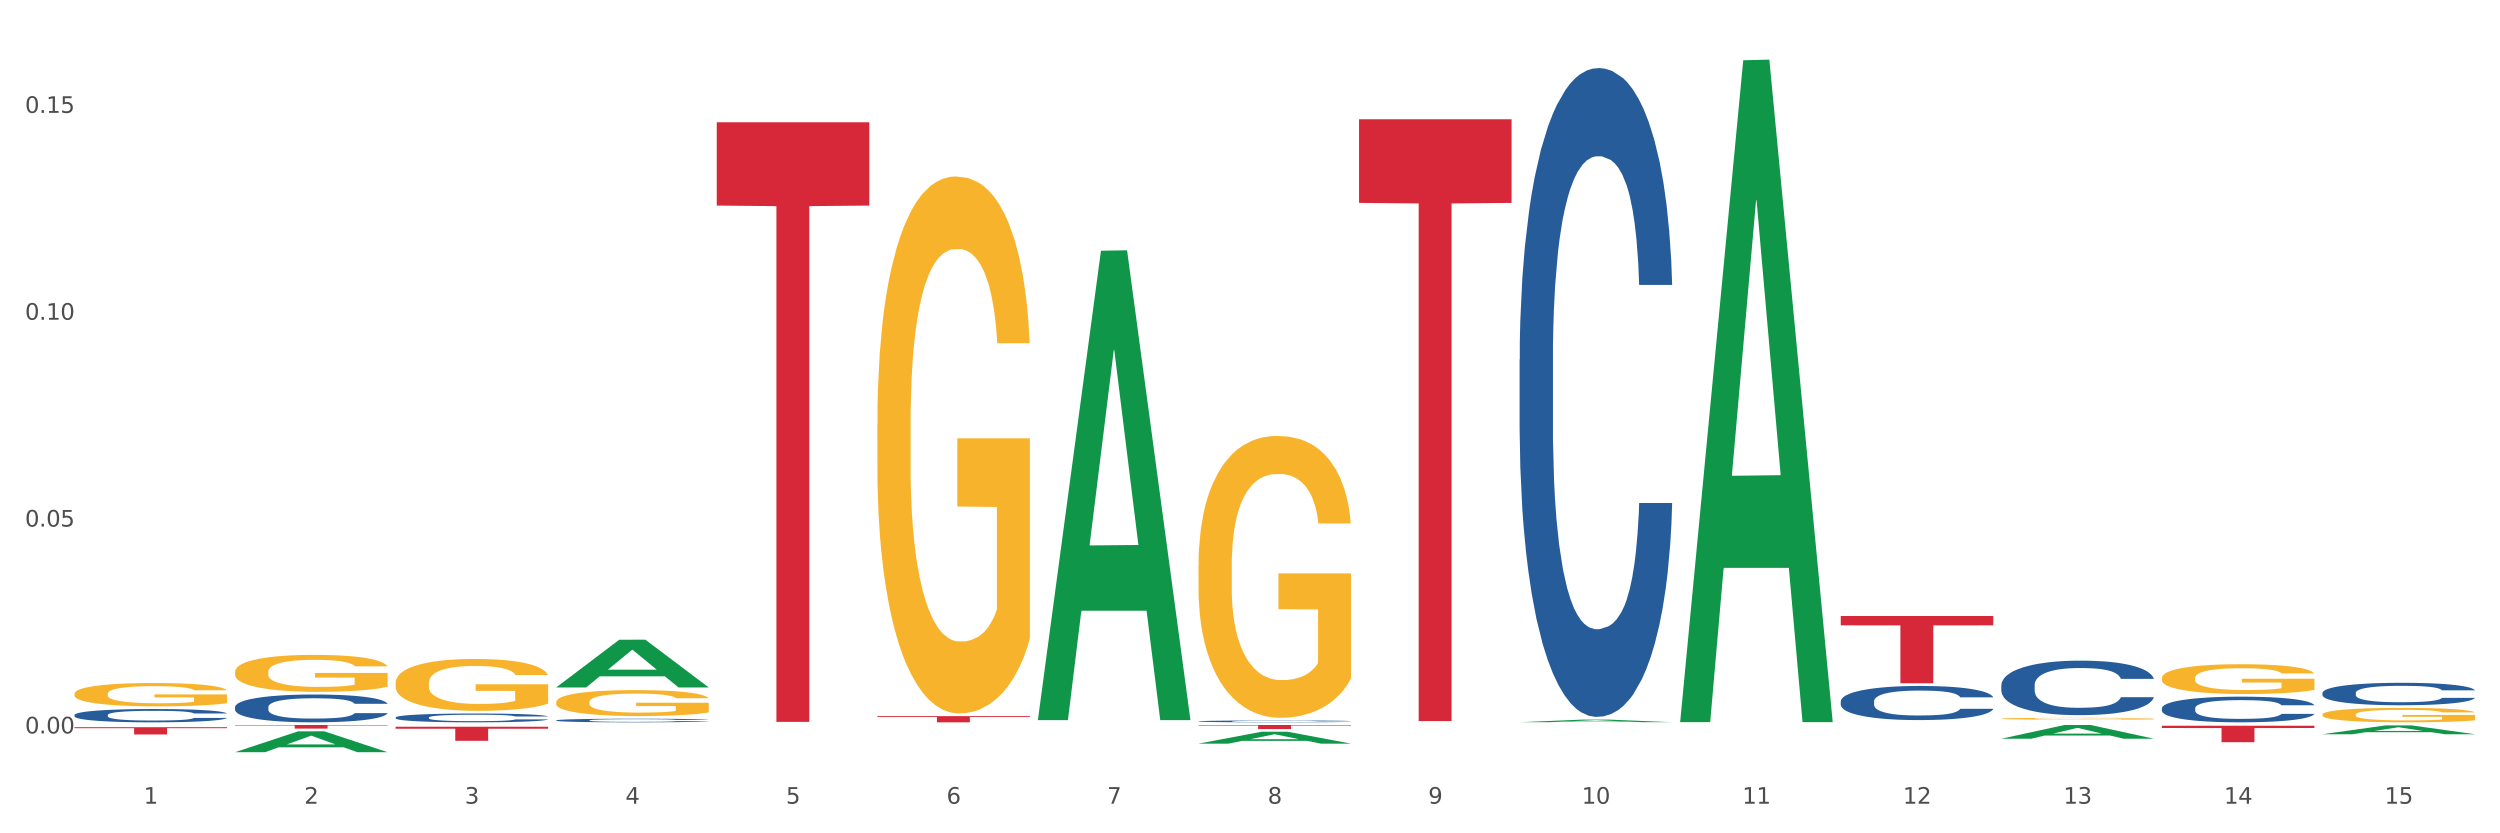 <?xml version="1.0" encoding="utf-8" standalone="no"?>
<!DOCTYPE svg PUBLIC "-//W3C//DTD SVG 1.1//EN"
  "http://www.w3.org/Graphics/SVG/1.1/DTD/svg11.dtd">
<svg xmlns:xlink="http://www.w3.org/1999/xlink" width="1080pt" height="360pt" viewBox="0 0 1080 360" xmlns="http://www.w3.org/2000/svg" version="1.1">
 <rect x="0" y="0" width="1080" height="360" fill="#333333" stroke="none"/>
 <defs>
  <style type="text/css">*{stroke-linejoin: round; stroke-linecap: butt}</style>
 </defs>
 <g id="figure_1">
  <g id="patch_1">
   <path d="M 0 360 
L 1080 360 
L 1080 0 
L 0 0 
z
" style="fill: #ffffff; stroke: #ffffff; stroke-linejoin: miter"/>
  </g>
  <g id="axes_1">
   <g id="matplotlib.axis_1">
    <g id="xtick_1">
     <g id="text_1">
      <!-- 1 -->
      <g style="fill: #4d4d4d" transform="translate(62.07 347.204) scale(0.096 -0.096)">
       <defs>
        <path id="DejaVuSans-31" d="M 794 531 
L 1825 531 
L 1825 4091 
L 703 3866 
L 703 4441 
L 1819 4666 
L 2450 4666 
L 2450 531 
L 3481 531 
L 3481 0 
L 794 0 
L 794 531 
z
" transform="scale(0.016)"/>
       </defs>
       <use xlink:href="#DejaVuSans-31"/>
      </g>
     </g>
    </g>
    <g id="xtick_2">
     <g id="text_2">
      <!-- 2 -->
      <g style="fill: #4d4d4d" transform="translate(131.436 347.204) scale(0.096 -0.096)">
       <defs>
        <path id="DejaVuSans-32" d="M 1228 531 
L 3431 531 
L 3431 0 
L 469 0 
L 469 531 
Q 828 903 1448 1529 
Q 2069 2156 2228 2338 
Q 2531 2678 2651 2914 
Q 2772 3150 2772 3378 
Q 2772 3750 2511 3984 
Q 2250 4219 1831 4219 
Q 1534 4219 1204 4116 
Q 875 4013 500 3803 
L 500 4441 
Q 881 4594 1212 4672 
Q 1544 4750 1819 4750 
Q 2544 4750 2975 4387 
Q 3406 4025 3406 3419 
Q 3406 3131 3298 2873 
Q 3191 2616 2906 2266 
Q 2828 2175 2409 1742 
Q 1991 1309 1228 531 
z
" transform="scale(0.016)"/>
       </defs>
       <use xlink:href="#DejaVuSans-32"/>
      </g>
     </g>
    </g>
    <g id="xtick_3">
     <g id="text_3">
      <!-- 3 -->
      <g style="fill: #4d4d4d" transform="translate(200.802 347.204) scale(0.096 -0.096)">
       <defs>
        <path id="DejaVuSans-33" d="M 2597 2516 
Q 3050 2419 3304 2112 
Q 3559 1806 3559 1356 
Q 3559 666 3084 287 
Q 2609 -91 1734 -91 
Q 1441 -91 1130 -33 
Q 819 25 488 141 
L 488 750 
Q 750 597 1062 519 
Q 1375 441 1716 441 
Q 2309 441 2620 675 
Q 2931 909 2931 1356 
Q 2931 1769 2642 2001 
Q 2353 2234 1838 2234 
L 1294 2234 
L 1294 2753 
L 1863 2753 
Q 2328 2753 2575 2939 
Q 2822 3125 2822 3475 
Q 2822 3834 2567 4026 
Q 2313 4219 1838 4219 
Q 1578 4219 1281 4162 
Q 984 4106 628 3988 
L 628 4550 
Q 988 4650 1302 4700 
Q 1616 4750 1894 4750 
Q 2613 4750 3031 4423 
Q 3450 4097 3450 3541 
Q 3450 3153 3228 2886 
Q 3006 2619 2597 2516 
z
" transform="scale(0.016)"/>
       </defs>
       <use xlink:href="#DejaVuSans-33"/>
      </g>
     </g>
    </g>
    <g id="xtick_4">
     <g id="text_4">
      <!-- 4 -->
      <g style="fill: #4d4d4d" transform="translate(270.169 347.204) scale(0.096 -0.096)">
       <defs>
        <path id="DejaVuSans-34" d="M 2419 4116 
L 825 1625 
L 2419 1625 
L 2419 4116 
z
M 2253 4666 
L 3047 4666 
L 3047 1625 
L 3713 1625 
L 3713 1100 
L 3047 1100 
L 3047 0 
L 2419 0 
L 2419 1100 
L 313 1100 
L 313 1709 
L 2253 4666 
z
" transform="scale(0.016)"/>
       </defs>
       <use xlink:href="#DejaVuSans-34"/>
      </g>
     </g>
    </g>
    <g id="xtick_5">
     <g id="text_5">
      <!-- 5 -->
      <g style="fill: #4d4d4d" transform="translate(339.535 347.204) scale(0.096 -0.096)">
       <defs>
        <path id="DejaVuSans-35" d="M 691 4666 
L 3169 4666 
L 3169 4134 
L 1269 4134 
L 1269 2991 
Q 1406 3038 1543 3061 
Q 1681 3084 1819 3084 
Q 2600 3084 3056 2656 
Q 3513 2228 3513 1497 
Q 3513 744 3044 326 
Q 2575 -91 1722 -91 
Q 1428 -91 1123 -41 
Q 819 9 494 109 
L 494 744 
Q 775 591 1075 516 
Q 1375 441 1709 441 
Q 2250 441 2565 725 
Q 2881 1009 2881 1497 
Q 2881 1984 2565 2268 
Q 2250 2553 1709 2553 
Q 1456 2553 1204 2497 
Q 953 2441 691 2322 
L 691 4666 
z
" transform="scale(0.016)"/>
       </defs>
       <use xlink:href="#DejaVuSans-35"/>
      </g>
     </g>
    </g>
    <g id="xtick_6">
     <g id="text_6">
      <!-- 6 -->
      <g style="fill: #4d4d4d" transform="translate(408.901 347.204) scale(0.096 -0.096)">
       <defs>
        <path id="DejaVuSans-36" d="M 2113 2584 
Q 1688 2584 1439 2293 
Q 1191 2003 1191 1497 
Q 1191 994 1439 701 
Q 1688 409 2113 409 
Q 2538 409 2786 701 
Q 3034 994 3034 1497 
Q 3034 2003 2786 2293 
Q 2538 2584 2113 2584 
z
M 3366 4563 
L 3366 3988 
Q 3128 4100 2886 4159 
Q 2644 4219 2406 4219 
Q 1781 4219 1451 3797 
Q 1122 3375 1075 2522 
Q 1259 2794 1537 2939 
Q 1816 3084 2150 3084 
Q 2853 3084 3261 2657 
Q 3669 2231 3669 1497 
Q 3669 778 3244 343 
Q 2819 -91 2113 -91 
Q 1303 -91 875 529 
Q 447 1150 447 2328 
Q 447 3434 972 4092 
Q 1497 4750 2381 4750 
Q 2619 4750 2861 4703 
Q 3103 4656 3366 4563 
z
" transform="scale(0.016)"/>
       </defs>
       <use xlink:href="#DejaVuSans-36"/>
      </g>
     </g>
    </g>
    <g id="xtick_7">
     <g id="text_7">
      <!-- 7 -->
      <g style="fill: #4d4d4d" transform="translate(478.267 347.204) scale(0.096 -0.096)">
       <defs>
        <path id="DejaVuSans-37" d="M 525 4666 
L 3525 4666 
L 3525 4397 
L 1831 0 
L 1172 0 
L 2766 4134 
L 525 4134 
L 525 4666 
z
" transform="scale(0.016)"/>
       </defs>
       <use xlink:href="#DejaVuSans-37"/>
      </g>
     </g>
    </g>
    <g id="xtick_8">
     <g id="text_8">
      <!-- 8 -->
      <g style="fill: #4d4d4d" transform="translate(547.634 347.204) scale(0.096 -0.096)">
       <defs>
        <path id="DejaVuSans-38" d="M 2034 2216 
Q 1584 2216 1326 1975 
Q 1069 1734 1069 1313 
Q 1069 891 1326 650 
Q 1584 409 2034 409 
Q 2484 409 2743 651 
Q 3003 894 3003 1313 
Q 3003 1734 2745 1975 
Q 2488 2216 2034 2216 
z
M 1403 2484 
Q 997 2584 770 2862 
Q 544 3141 544 3541 
Q 544 4100 942 4425 
Q 1341 4750 2034 4750 
Q 2731 4750 3128 4425 
Q 3525 4100 3525 3541 
Q 3525 3141 3298 2862 
Q 3072 2584 2669 2484 
Q 3125 2378 3379 2068 
Q 3634 1759 3634 1313 
Q 3634 634 3220 271 
Q 2806 -91 2034 -91 
Q 1263 -91 848 271 
Q 434 634 434 1313 
Q 434 1759 690 2068 
Q 947 2378 1403 2484 
z
M 1172 3481 
Q 1172 3119 1398 2916 
Q 1625 2713 2034 2713 
Q 2441 2713 2670 2916 
Q 2900 3119 2900 3481 
Q 2900 3844 2670 4047 
Q 2441 4250 2034 4250 
Q 1625 4250 1398 4047 
Q 1172 3844 1172 3481 
z
" transform="scale(0.016)"/>
       </defs>
       <use xlink:href="#DejaVuSans-38"/>
      </g>
     </g>
    </g>
    <g id="xtick_9">
     <g id="text_9">
      <!-- 9 -->
      <g style="fill: #4d4d4d" transform="translate(617 347.204) scale(0.096 -0.096)">
       <defs>
        <path id="DejaVuSans-39" d="M 703 97 
L 703 672 
Q 941 559 1184 500 
Q 1428 441 1663 441 
Q 2288 441 2617 861 
Q 2947 1281 2994 2138 
Q 2813 1869 2534 1725 
Q 2256 1581 1919 1581 
Q 1219 1581 811 2004 
Q 403 2428 403 3163 
Q 403 3881 828 4315 
Q 1253 4750 1959 4750 
Q 2769 4750 3195 4129 
Q 3622 3509 3622 2328 
Q 3622 1225 3098 567 
Q 2575 -91 1691 -91 
Q 1453 -91 1209 -44 
Q 966 3 703 97 
z
M 1959 2075 
Q 2384 2075 2632 2365 
Q 2881 2656 2881 3163 
Q 2881 3666 2632 3958 
Q 2384 4250 1959 4250 
Q 1534 4250 1286 3958 
Q 1038 3666 1038 3163 
Q 1038 2656 1286 2365 
Q 1534 2075 1959 2075 
z
" transform="scale(0.016)"/>
       </defs>
       <use xlink:href="#DejaVuSans-39"/>
      </g>
     </g>
    </g>
    <g id="xtick_10">
     <g id="text_10">
      <!-- 10 -->
      <g style="fill: #4d4d4d" transform="translate(683.312 347.204) scale(0.096 -0.096)">
       <defs>
        <path id="DejaVuSans-30" d="M 2034 4250 
Q 1547 4250 1301 3770 
Q 1056 3291 1056 2328 
Q 1056 1369 1301 889 
Q 1547 409 2034 409 
Q 2525 409 2770 889 
Q 3016 1369 3016 2328 
Q 3016 3291 2770 3770 
Q 2525 4250 2034 4250 
z
M 2034 4750 
Q 2819 4750 3233 4129 
Q 3647 3509 3647 2328 
Q 3647 1150 3233 529 
Q 2819 -91 2034 -91 
Q 1250 -91 836 529 
Q 422 1150 422 2328 
Q 422 3509 836 4129 
Q 1250 4750 2034 4750 
z
" transform="scale(0.016)"/>
       </defs>
       <use xlink:href="#DejaVuSans-31"/>
       <use xlink:href="#DejaVuSans-30" transform="translate(63.623 0)"/>
      </g>
     </g>
    </g>
    <g id="xtick_11">
     <g id="text_11">
      <!-- 11 -->
      <g style="fill: #4d4d4d" transform="translate(752.678 347.204) scale(0.096 -0.096)">
       <use xlink:href="#DejaVuSans-31"/>
       <use xlink:href="#DejaVuSans-31" transform="translate(63.623 0)"/>
      </g>
     </g>
    </g>
    <g id="xtick_12">
     <g id="text_12">
      <!-- 12 -->
      <g style="fill: #4d4d4d" transform="translate(822.044 347.204) scale(0.096 -0.096)">
       <use xlink:href="#DejaVuSans-31"/>
       <use xlink:href="#DejaVuSans-32" transform="translate(63.623 0)"/>
      </g>
     </g>
    </g>
    <g id="xtick_13">
     <g id="text_13">
      <!-- 13 -->
      <g style="fill: #4d4d4d" transform="translate(891.411 347.204) scale(0.096 -0.096)">
       <use xlink:href="#DejaVuSans-31"/>
       <use xlink:href="#DejaVuSans-33" transform="translate(63.623 0)"/>
      </g>
     </g>
    </g>
    <g id="xtick_14">
     <g id="text_14">
      <!-- 14 -->
      <g style="fill: #4d4d4d" transform="translate(960.777 347.204) scale(0.096 -0.096)">
       <use xlink:href="#DejaVuSans-31"/>
       <use xlink:href="#DejaVuSans-34" transform="translate(63.623 0)"/>
      </g>
     </g>
    </g>
    <g id="xtick_15">
     <g id="text_15">
      <!-- 15 -->
      <g style="fill: #4d4d4d" transform="translate(1030.143 347.204) scale(0.096 -0.096)">
       <use xlink:href="#DejaVuSans-31"/>
       <use xlink:href="#DejaVuSans-35" transform="translate(63.623 0)"/>
      </g>
     </g>
    </g>
    <g id="xtick_16"/>
    <g id="xtick_17"/>
    <g id="xtick_18"/>
    <g id="xtick_19"/>
    <g id="xtick_20"/>
    <g id="xtick_21"/>
    <g id="xtick_22"/>
    <g id="xtick_23"/>
    <g id="xtick_24"/>
    <g id="xtick_25"/>
    <g id="xtick_26"/>
    <g id="xtick_27"/>
    <g id="xtick_28"/>
    <g id="xtick_29"/>
   </g>
   <g id="matplotlib.axis_2">
    <g id="ytick_1">
     <g id="text_16">
      <!-- 0.00 -->
      <g style="fill: #4d4d4d" transform="translate(10.8 316.843) scale(0.096 -0.096)">
       <defs>
        <path id="DejaVuSans-2e" d="M 684 794 
L 1344 794 
L 1344 0 
L 684 0 
L 684 794 
z
" transform="scale(0.016)"/>
       </defs>
       <use xlink:href="#DejaVuSans-30"/>
       <use xlink:href="#DejaVuSans-2e" transform="translate(63.623 0)"/>
       <use xlink:href="#DejaVuSans-30" transform="translate(95.41 0)"/>
       <use xlink:href="#DejaVuSans-30" transform="translate(159.033 0)"/>
      </g>
     </g>
    </g>
    <g id="ytick_2">
     <g id="text_17">
      <!-- 0.05 -->
      <g style="fill: #4d4d4d" transform="translate(10.8 227.484) scale(0.096 -0.096)">
       <use xlink:href="#DejaVuSans-30"/>
       <use xlink:href="#DejaVuSans-2e" transform="translate(63.623 0)"/>
       <use xlink:href="#DejaVuSans-30" transform="translate(95.41 0)"/>
       <use xlink:href="#DejaVuSans-35" transform="translate(159.033 0)"/>
      </g>
     </g>
    </g>
    <g id="ytick_3">
     <g id="text_18">
      <!-- 0.10 -->
      <g style="fill: #4d4d4d" transform="translate(10.8 138.125) scale(0.096 -0.096)">
       <use xlink:href="#DejaVuSans-30"/>
       <use xlink:href="#DejaVuSans-2e" transform="translate(63.623 0)"/>
       <use xlink:href="#DejaVuSans-31" transform="translate(95.41 0)"/>
       <use xlink:href="#DejaVuSans-30" transform="translate(159.033 0)"/>
      </g>
     </g>
    </g>
    <g id="ytick_4">
     <g id="text_19">
      <!-- 0.15 -->
      <g style="fill: #4d4d4d" transform="translate(10.8 48.766) scale(0.096 -0.096)">
       <use xlink:href="#DejaVuSans-30"/>
       <use xlink:href="#DejaVuSans-2e" transform="translate(63.623 0)"/>
       <use xlink:href="#DejaVuSans-31" transform="translate(95.41 0)"/>
       <use xlink:href="#DejaVuSans-35" transform="translate(159.033 0)"/>
      </g>
     </g>
    </g>
    <g id="ytick_5"/>
    <g id="ytick_6"/>
    <g id="ytick_7"/>
   </g>
   <g id="PolyCollection_1">
    <path d="M 517.739 244.593 
L 517.816 244.482 
L 517.816 240.478 
L 517.972 237.03 
L 518.75 228.689 
L 519.917 221.794 
L 520.773 218.124 
L 521.629 215.121 
L 522.64 212.118 
L 523.885 209.004 
L 526.141 204.444 
L 527.542 202.108 
L 529.253 199.662 
L 532.365 196.103 
L 534.621 194.101 
L 536.956 192.432 
L 540.768 190.431 
L 543.257 189.541 
L 545.903 188.874 
L 549.093 188.429 
L 551.504 188.317 
L 556.795 188.651 
L 561.307 189.652 
L 563.486 190.431 
L 566.287 191.765 
L 567.765 192.655 
L 570.177 194.434 
L 572.666 196.77 
L 574.378 198.772 
L 576.946 202.553 
L 578.891 206.335 
L 580.68 211.006 
L 581.614 214.231 
L 582.314 217.234 
L 582.936 220.681 
L 583.559 226.131 
L 569.554 226.131 
L 569.01 222.239 
L 568.154 218.568 
L 566.909 215.009 
L 565.82 212.785 
L 563.953 210.005 
L 562.241 208.225 
L 560.452 206.891 
L 558.273 205.778 
L 556.562 205.222 
L 554.15 204.778 
L 549.404 204.889 
L 546.214 205.778 
L 544.035 206.891 
L 542.635 207.892 
L 541.39 209.004 
L 539.99 210.561 
L 538.356 212.896 
L 537.189 215.009 
L 536.022 217.679 
L 535.088 220.348 
L 534.232 223.462 
L 533.532 226.798 
L 532.988 230.246 
L 532.521 234.472 
L 532.132 241.479 
L 532.132 256.716 
L 532.287 260.163 
L 532.676 264.723 
L 533.143 268.171 
L 533.921 272.286 
L 534.621 275.066 
L 535.944 279.07 
L 537.422 282.407 
L 538.589 284.52 
L 539.756 286.299 
L 541.779 288.746 
L 544.035 290.748 
L 545.981 291.971 
L 548.626 293.083 
L 550.415 293.528 
L 551.971 293.751 
L 555.784 293.751 
L 558.507 293.417 
L 561.541 292.639 
L 563.875 291.638 
L 565.82 290.414 
L 567.998 288.412 
L 569.399 286.522 
L 569.399 263.277 
L 552.282 263.166 
L 552.282 247.707 
L 583.636 247.707 
L 583.636 293.083 
L 582.314 295.419 
L 580.836 297.532 
L 579.28 299.423 
L 576.946 301.758 
L 574.145 303.983 
L 571.655 305.54 
L 569.01 306.874 
L 565.898 308.098 
L 561.852 309.21 
L 559.362 309.655 
L 556.25 309.988 
L 552.594 310.1 
L 549.404 309.877 
L 546.292 309.321 
L 543.024 308.32 
L 539.834 306.874 
L 537.422 305.429 
L 535.01 303.649 
L 532.443 301.313 
L 530.42 299.089 
L 528.864 297.087 
L 527.153 294.529 
L 525.285 291.193 
L 523.885 288.19 
L 522.64 285.076 
L 521.317 281.072 
L 520.384 277.624 
L 519.45 273.287 
L 518.906 270.062 
L 518.283 265.057 
L 517.816 258.05 
L 517.739 244.593 
z
" clip-path="url(#p7926b0c693)" style="fill: #f7b32b"/>
    <path d="M 864.57 310.467 
L 864.647 310.466 
L 864.647 310.44 
L 864.803 310.417 
L 865.581 310.362 
L 866.748 310.317 
L 867.604 310.293 
L 868.46 310.273 
L 869.471 310.253 
L 870.716 310.233 
L 872.972 310.203 
L 874.373 310.188 
L 876.084 310.172 
L 879.196 310.148 
L 881.453 310.135 
L 883.787 310.124 
L 887.599 310.111 
L 890.089 310.105 
L 892.734 310.101 
L 895.924 310.098 
L 898.336 310.097 
L 903.626 310.099 
L 908.139 310.106 
L 910.317 310.111 
L 913.118 310.12 
L 914.596 310.126 
L 917.008 310.137 
L 919.498 310.153 
L 921.209 310.166 
L 923.777 310.19 
L 925.722 310.215 
L 927.511 310.246 
L 928.445 310.267 
L 929.145 310.287 
L 929.767 310.31 
L 930.39 310.345 
L 916.385 310.345 
L 915.841 310.32 
L 914.985 310.296 
L 913.74 310.272 
L 912.651 310.258 
L 910.784 310.239 
L 909.072 310.228 
L 907.283 310.219 
L 905.104 310.212 
L 903.393 310.208 
L 900.981 310.205 
L 896.235 310.206 
L 893.045 310.212 
L 890.867 310.219 
L 889.466 310.226 
L 888.221 310.233 
L 886.821 310.243 
L 885.187 310.258 
L 884.02 310.272 
L 882.853 310.29 
L 881.919 310.307 
L 881.064 310.328 
L 880.363 310.35 
L 879.819 310.372 
L 879.352 310.4 
L 878.963 310.446 
L 878.963 310.546 
L 879.119 310.569 
L 879.508 310.599 
L 879.974 310.621 
L 880.752 310.648 
L 881.453 310.667 
L 882.775 310.693 
L 884.253 310.715 
L 885.42 310.729 
L 886.587 310.74 
L 888.61 310.756 
L 890.867 310.77 
L 892.812 310.778 
L 895.457 310.785 
L 897.246 310.788 
L 898.802 310.789 
L 902.615 310.789 
L 905.338 310.787 
L 908.372 310.782 
L 910.706 310.775 
L 912.651 310.767 
L 914.829 310.754 
L 916.23 310.742 
L 916.23 310.589 
L 899.114 310.588 
L 899.114 310.487 
L 930.468 310.487 
L 930.468 310.785 
L 929.145 310.8 
L 927.667 310.814 
L 926.111 310.827 
L 923.777 310.842 
L 920.976 310.856 
L 918.486 310.867 
L 915.841 310.875 
L 912.729 310.883 
L 908.683 310.891 
L 906.193 310.894 
L 903.081 310.896 
L 899.425 310.897 
L 896.235 310.895 
L 893.123 310.892 
L 889.855 310.885 
L 886.665 310.875 
L 884.253 310.866 
L 881.842 310.854 
L 879.274 310.839 
L 877.251 310.824 
L 875.695 310.811 
L 873.984 310.794 
L 872.116 310.772 
L 870.716 310.753 
L 869.471 310.732 
L 868.149 310.706 
L 867.215 310.683 
L 866.281 310.655 
L 865.737 310.634 
L 865.114 310.601 
L 864.647 310.555 
L 864.57 310.467 
z
" clip-path="url(#p7926b0c693)" style="fill: #f7b32b"/>
    <path d="M 933.936 292.891 
L 934.014 292.879 
L 934.014 292.456 
L 934.169 292.092 
L 934.947 291.21 
L 936.114 290.482 
L 936.97 290.094 
L 937.826 289.777 
L 938.837 289.459 
L 940.082 289.13 
L 942.338 288.648 
L 943.739 288.402 
L 945.45 288.143 
L 948.563 287.767 
L 950.819 287.556 
L 953.153 287.379 
L 956.965 287.168 
L 959.455 287.074 
L 962.1 287.003 
L 965.29 286.956 
L 967.702 286.944 
L 972.992 286.98 
L 977.505 287.085 
L 979.683 287.168 
L 982.484 287.309 
L 983.962 287.403 
L 986.374 287.591 
L 988.864 287.838 
L 990.575 288.049 
L 993.143 288.449 
L 995.088 288.848 
L 996.877 289.342 
L 997.811 289.683 
L 998.511 290 
L 999.134 290.364 
L 999.756 290.94 
L 985.752 290.94 
L 985.207 290.529 
L 984.351 290.141 
L 983.106 289.765 
L 982.017 289.53 
L 980.15 289.236 
L 978.438 289.048 
L 976.649 288.907 
L 974.47 288.789 
L 972.759 288.731 
L 970.347 288.684 
L 965.601 288.695 
L 962.411 288.789 
L 960.233 288.907 
L 958.832 289.013 
L 957.588 289.13 
L 956.187 289.295 
L 954.553 289.542 
L 953.386 289.765 
L 952.219 290.047 
L 951.286 290.329 
L 950.43 290.658 
L 949.73 291.01 
L 949.185 291.375 
L 948.718 291.821 
L 948.329 292.562 
L 948.329 294.172 
L 948.485 294.536 
L 948.874 295.018 
L 949.341 295.382 
L 950.119 295.817 
L 950.819 296.111 
L 952.141 296.534 
L 953.62 296.886 
L 954.787 297.11 
L 955.954 297.298 
L 957.977 297.556 
L 960.233 297.768 
L 962.178 297.897 
L 964.823 298.014 
L 966.613 298.061 
L 968.169 298.085 
L 971.981 298.085 
L 974.704 298.05 
L 977.738 297.967 
L 980.072 297.862 
L 982.017 297.732 
L 984.196 297.521 
L 985.596 297.321 
L 985.596 294.865 
L 968.48 294.853 
L 968.48 293.22 
L 999.834 293.22 
L 999.834 298.014 
L 998.511 298.261 
L 997.033 298.485 
L 995.477 298.684 
L 993.143 298.931 
L 990.342 299.166 
L 987.852 299.331 
L 985.207 299.472 
L 982.095 299.601 
L 978.049 299.718 
L 975.56 299.765 
L 972.448 299.801 
L 968.791 299.812 
L 965.601 299.789 
L 962.489 299.73 
L 959.221 299.624 
L 956.032 299.472 
L 953.62 299.319 
L 951.208 299.131 
L 948.64 298.884 
L 946.618 298.649 
L 945.061 298.438 
L 943.35 298.167 
L 941.483 297.815 
L 940.082 297.497 
L 938.837 297.168 
L 937.515 296.745 
L 936.581 296.381 
L 935.648 295.923 
L 935.103 295.582 
L 934.48 295.053 
L 934.014 294.313 
L 933.936 292.891 
z
" clip-path="url(#p7926b0c693)" style="fill: #f7b32b"/>
    <path d="M 379.006 183.422 
L 379.084 183.211 
L 379.084 175.583 
L 379.24 169.016 
L 380.018 153.126 
L 381.185 139.99 
L 382.04 132.999 
L 382.896 127.278 
L 383.908 121.558 
L 385.152 115.626 
L 387.409 106.939 
L 388.809 102.49 
L 390.521 97.829 
L 393.633 91.05 
L 395.889 87.236 
L 398.223 84.058 
L 402.035 80.245 
L 404.525 78.55 
L 407.17 77.279 
L 410.36 76.431 
L 412.772 76.219 
L 418.062 76.855 
L 422.575 78.762 
L 424.753 80.245 
L 427.554 82.787 
L 429.032 84.482 
L 431.444 87.872 
L 433.934 92.321 
L 435.646 96.134 
L 438.213 103.338 
L 440.158 110.541 
L 441.948 119.439 
L 442.881 125.584 
L 443.581 131.304 
L 444.204 137.872 
L 444.826 148.253 
L 430.822 148.253 
L 430.277 140.838 
L 429.422 133.846 
L 428.177 127.067 
L 427.087 122.829 
L 425.22 117.533 
L 423.509 114.143 
L 421.719 111.601 
L 419.541 109.482 
L 417.829 108.423 
L 415.417 107.575 
L 410.671 107.787 
L 407.481 109.482 
L 405.303 111.601 
L 403.903 113.507 
L 402.658 115.626 
L 401.257 118.592 
L 399.624 123.041 
L 398.456 127.067 
L 397.289 132.151 
L 396.356 137.236 
L 395.5 143.168 
L 394.8 149.524 
L 394.255 156.092 
L 393.788 164.143 
L 393.399 177.49 
L 393.399 206.516 
L 393.555 213.083 
L 393.944 221.77 
L 394.411 228.338 
L 395.189 236.177 
L 395.889 241.473 
L 397.212 249.1 
L 398.69 255.456 
L 399.857 259.482 
L 401.024 262.872 
L 403.047 267.533 
L 405.303 271.346 
L 407.248 273.677 
L 409.893 275.795 
L 411.683 276.643 
L 413.239 277.066 
L 417.051 277.066 
L 419.774 276.431 
L 422.808 274.948 
L 425.142 273.041 
L 427.087 270.711 
L 429.266 266.897 
L 430.666 263.295 
L 430.666 219.016 
L 413.55 218.804 
L 413.55 189.355 
L 444.904 189.355 
L 444.904 275.795 
L 443.581 280.244 
L 442.103 284.27 
L 440.547 287.872 
L 438.213 292.321 
L 435.412 296.558 
L 432.923 299.524 
L 430.277 302.066 
L 427.165 304.397 
L 423.12 306.516 
L 420.63 307.363 
L 417.518 307.999 
L 413.861 308.21 
L 410.671 307.787 
L 407.559 306.727 
L 404.292 304.821 
L 401.102 302.066 
L 398.69 299.312 
L 396.278 295.922 
L 393.711 291.473 
L 391.688 287.236 
L 390.132 283.422 
L 388.42 278.55 
L 386.553 272.194 
L 385.152 266.473 
L 383.908 260.541 
L 382.585 252.914 
L 381.651 246.346 
L 380.718 238.083 
L 380.173 231.939 
L 379.551 222.405 
L 379.084 209.058 
L 379.006 183.422 
z
" clip-path="url(#p7926b0c693)" style="fill: #f7b32b"/>
    <path d="M 101.541 290.288 
L 101.619 290.273 
L 101.619 289.748 
L 101.775 289.296 
L 102.553 288.202 
L 103.72 287.298 
L 104.575 286.817 
L 105.431 286.423 
L 106.443 286.03 
L 107.688 285.621 
L 109.944 285.023 
L 111.344 284.717 
L 113.056 284.396 
L 116.168 283.93 
L 118.424 283.667 
L 120.758 283.449 
L 124.57 283.186 
L 127.06 283.07 
L 129.705 282.982 
L 132.895 282.924 
L 135.307 282.909 
L 140.598 282.953 
L 145.11 283.084 
L 147.289 283.186 
L 150.089 283.361 
L 151.568 283.478 
L 153.979 283.711 
L 156.469 284.017 
L 158.181 284.28 
L 160.748 284.776 
L 162.693 285.271 
L 164.483 285.884 
L 165.416 286.307 
L 166.117 286.7 
L 166.739 287.152 
L 167.361 287.867 
L 153.357 287.867 
L 152.812 287.357 
L 151.957 286.875 
L 150.712 286.409 
L 149.623 286.117 
L 147.755 285.753 
L 146.044 285.519 
L 144.254 285.344 
L 142.076 285.198 
L 140.364 285.126 
L 137.952 285.067 
L 133.206 285.082 
L 130.017 285.198 
L 127.838 285.344 
L 126.438 285.476 
L 125.193 285.621 
L 123.792 285.825 
L 122.159 286.132 
L 120.992 286.409 
L 119.825 286.759 
L 118.891 287.109 
L 118.035 287.517 
L 117.335 287.954 
L 116.79 288.406 
L 116.324 288.961 
L 115.935 289.879 
L 115.935 291.877 
L 116.09 292.329 
L 116.479 292.927 
L 116.946 293.379 
L 117.724 293.918 
L 118.424 294.283 
L 119.747 294.808 
L 121.225 295.245 
L 122.392 295.522 
L 123.559 295.756 
L 125.582 296.077 
L 127.838 296.339 
L 129.783 296.499 
L 132.428 296.645 
L 134.218 296.704 
L 135.774 296.733 
L 139.586 296.733 
L 142.309 296.689 
L 145.343 296.587 
L 147.678 296.456 
L 149.623 296.295 
L 151.801 296.033 
L 153.201 295.785 
L 153.201 292.737 
L 136.085 292.723 
L 136.085 290.696 
L 167.439 290.696 
L 167.439 296.645 
L 166.117 296.952 
L 164.638 297.229 
L 163.082 297.476 
L 160.748 297.783 
L 157.947 298.074 
L 155.458 298.278 
L 152.812 298.453 
L 149.7 298.614 
L 145.655 298.76 
L 143.165 298.818 
L 140.053 298.862 
L 136.396 298.876 
L 133.206 298.847 
L 130.094 298.774 
L 126.827 298.643 
L 123.637 298.453 
L 121.225 298.264 
L 118.813 298.031 
L 116.246 297.724 
L 114.223 297.433 
L 112.667 297.17 
L 110.955 296.835 
L 109.088 296.397 
L 107.688 296.004 
L 106.443 295.595 
L 105.12 295.07 
L 104.186 294.618 
L 103.253 294.05 
L 102.708 293.627 
L 102.086 292.971 
L 101.619 292.052 
L 101.541 290.288 
z
" clip-path="url(#p7926b0c693)" style="fill: #f7b32b"/>
    <path d="M 170.907 295.036 
L 170.985 295.015 
L 170.985 294.278 
L 171.141 293.644 
L 171.919 292.109 
L 173.086 290.84 
L 173.942 290.164 
L 174.798 289.612 
L 175.809 289.059 
L 177.054 288.486 
L 179.31 287.647 
L 180.71 287.217 
L 182.422 286.767 
L 185.534 286.112 
L 187.79 285.744 
L 190.124 285.437 
L 193.937 285.068 
L 196.426 284.904 
L 199.072 284.782 
L 202.261 284.7 
L 204.673 284.679 
L 209.964 284.741 
L 214.476 284.925 
L 216.655 285.068 
L 219.456 285.314 
L 220.934 285.477 
L 223.346 285.805 
L 225.835 286.235 
L 227.547 286.603 
L 230.114 287.299 
L 232.059 287.995 
L 233.849 288.855 
L 234.783 289.448 
L 235.483 290.001 
L 236.105 290.635 
L 236.728 291.638 
L 222.723 291.638 
L 222.179 290.922 
L 221.323 290.246 
L 220.078 289.591 
L 218.989 289.182 
L 217.122 288.67 
L 215.41 288.343 
L 213.62 288.097 
L 211.442 287.893 
L 209.73 287.79 
L 207.319 287.708 
L 202.573 287.729 
L 199.383 287.893 
L 197.204 288.097 
L 195.804 288.282 
L 194.559 288.486 
L 193.159 288.773 
L 191.525 289.203 
L 190.358 289.591 
L 189.191 290.083 
L 188.257 290.574 
L 187.401 291.147 
L 186.701 291.761 
L 186.157 292.395 
L 185.69 293.173 
L 185.301 294.463 
L 185.301 297.267 
L 185.456 297.901 
L 185.845 298.74 
L 186.312 299.375 
L 187.09 300.132 
L 187.79 300.644 
L 189.113 301.381 
L 190.591 301.995 
L 191.758 302.383 
L 192.925 302.711 
L 194.948 303.161 
L 197.204 303.53 
L 199.149 303.755 
L 201.795 303.959 
L 203.584 304.041 
L 205.14 304.082 
L 208.952 304.082 
L 211.675 304.021 
L 214.71 303.878 
L 217.044 303.693 
L 218.989 303.468 
L 221.167 303.1 
L 222.568 302.752 
L 222.568 298.474 
L 205.451 298.454 
L 205.451 295.609 
L 236.805 295.609 
L 236.805 303.959 
L 235.483 304.389 
L 234.004 304.778 
L 232.448 305.126 
L 230.114 305.556 
L 227.314 305.965 
L 224.824 306.252 
L 222.179 306.497 
L 219.067 306.722 
L 215.021 306.927 
L 212.531 307.009 
L 209.419 307.07 
L 205.763 307.091 
L 202.573 307.05 
L 199.461 306.948 
L 196.193 306.763 
L 193.003 306.497 
L 190.591 306.231 
L 188.179 305.904 
L 185.612 305.474 
L 183.589 305.065 
L 182.033 304.696 
L 180.321 304.225 
L 178.454 303.611 
L 177.054 303.059 
L 175.809 302.486 
L 174.486 301.749 
L 173.553 301.114 
L 172.619 300.316 
L 172.074 299.723 
L 171.452 298.802 
L 170.985 297.512 
L 170.907 295.036 
z
" clip-path="url(#p7926b0c693)" style="fill: #f7b32b"/>
    <path d="M 240.274 303.307 
L 240.351 303.296 
L 240.351 302.928 
L 240.507 302.611 
L 241.285 301.843 
L 242.452 301.209 
L 243.308 300.871 
L 244.164 300.595 
L 245.175 300.318 
L 246.42 300.032 
L 248.676 299.612 
L 250.077 299.397 
L 251.788 299.172 
L 254.9 298.845 
L 257.157 298.66 
L 259.491 298.507 
L 263.303 298.323 
L 265.793 298.241 
L 268.438 298.179 
L 271.628 298.138 
L 274.04 298.128 
L 279.33 298.159 
L 283.843 298.251 
L 286.021 298.323 
L 288.822 298.445 
L 290.3 298.527 
L 292.712 298.691 
L 295.202 298.906 
L 296.913 299.09 
L 299.481 299.438 
L 301.426 299.786 
L 303.215 300.216 
L 304.149 300.513 
L 304.849 300.789 
L 305.471 301.106 
L 306.094 301.608 
L 292.089 301.608 
L 291.545 301.25 
L 290.689 300.912 
L 289.444 300.584 
L 288.355 300.38 
L 286.488 300.124 
L 284.776 299.96 
L 282.987 299.837 
L 280.808 299.735 
L 279.097 299.684 
L 276.685 299.643 
L 271.939 299.653 
L 268.749 299.735 
L 266.571 299.837 
L 265.17 299.929 
L 263.925 300.032 
L 262.525 300.175 
L 260.891 300.39 
L 259.724 300.584 
L 258.557 300.83 
L 257.623 301.076 
L 256.768 301.362 
L 256.067 301.669 
L 255.523 301.986 
L 255.056 302.375 
L 254.667 303.02 
L 254.667 304.422 
L 254.823 304.739 
L 255.212 305.159 
L 255.678 305.476 
L 256.456 305.855 
L 257.157 306.111 
L 258.479 306.479 
L 259.957 306.786 
L 261.124 306.98 
L 262.291 307.144 
L 264.314 307.369 
L 266.571 307.554 
L 268.516 307.666 
L 271.161 307.768 
L 272.95 307.809 
L 274.506 307.83 
L 278.319 307.83 
L 281.042 307.799 
L 284.076 307.728 
L 286.41 307.635 
L 288.355 307.523 
L 290.533 307.339 
L 291.934 307.165 
L 291.934 305.026 
L 274.818 305.016 
L 274.818 303.593 
L 306.172 303.593 
L 306.172 307.768 
L 304.849 307.983 
L 303.371 308.178 
L 301.815 308.352 
L 299.481 308.567 
L 296.68 308.771 
L 294.19 308.915 
L 291.545 309.037 
L 288.433 309.15 
L 284.387 309.252 
L 281.897 309.293 
L 278.785 309.324 
L 275.129 309.334 
L 271.939 309.314 
L 268.827 309.263 
L 265.559 309.17 
L 262.369 309.037 
L 259.957 308.904 
L 257.546 308.741 
L 254.978 308.526 
L 252.955 308.321 
L 251.399 308.137 
L 249.688 307.901 
L 247.82 307.594 
L 246.42 307.318 
L 245.175 307.032 
L 243.853 306.663 
L 242.919 306.346 
L 241.985 305.947 
L 241.441 305.65 
L 240.818 305.19 
L 240.351 304.545 
L 240.274 303.307 
z
" clip-path="url(#p7926b0c693)" style="fill: #f7b32b"/>
    <path d="M 32.175 299.729 
L 32.253 299.72 
L 32.253 299.389 
L 32.408 299.104 
L 33.186 298.414 
L 34.353 297.843 
L 35.209 297.54 
L 36.065 297.291 
L 37.076 297.043 
L 38.321 296.785 
L 40.578 296.408 
L 41.978 296.215 
L 43.69 296.012 
L 46.802 295.718 
L 49.058 295.552 
L 51.392 295.414 
L 55.204 295.248 
L 57.694 295.175 
L 60.339 295.12 
L 63.529 295.083 
L 65.941 295.074 
L 71.231 295.101 
L 75.744 295.184 
L 77.922 295.248 
L 80.723 295.359 
L 82.201 295.432 
L 84.613 295.58 
L 87.103 295.773 
L 88.815 295.938 
L 91.382 296.251 
L 93.327 296.564 
L 95.116 296.951 
L 96.05 297.217 
L 96.75 297.466 
L 97.373 297.751 
L 97.995 298.202 
L 83.991 298.202 
L 83.446 297.88 
L 82.59 297.576 
L 81.346 297.282 
L 80.256 297.098 
L 78.389 296.868 
L 76.677 296.721 
L 74.888 296.61 
L 72.71 296.518 
L 70.998 296.472 
L 68.586 296.435 
L 63.84 296.445 
L 60.65 296.518 
L 58.472 296.61 
L 57.071 296.693 
L 55.827 296.785 
L 54.426 296.914 
L 52.792 297.107 
L 51.625 297.282 
L 50.458 297.503 
L 49.525 297.724 
L 48.669 297.981 
L 47.969 298.257 
L 47.424 298.542 
L 46.957 298.892 
L 46.568 299.472 
L 46.568 300.732 
L 46.724 301.018 
L 47.113 301.395 
L 47.58 301.68 
L 48.358 302.021 
L 49.058 302.251 
L 50.381 302.582 
L 51.859 302.858 
L 53.026 303.033 
L 54.193 303.18 
L 56.216 303.382 
L 58.472 303.548 
L 60.417 303.649 
L 63.062 303.741 
L 64.852 303.778 
L 66.408 303.797 
L 70.22 303.797 
L 72.943 303.769 
L 75.977 303.704 
L 78.311 303.622 
L 80.256 303.52 
L 82.435 303.355 
L 83.835 303.198 
L 83.835 301.275 
L 66.719 301.266 
L 66.719 299.987 
L 98.073 299.987 
L 98.073 303.741 
L 96.75 303.935 
L 95.272 304.109 
L 93.716 304.266 
L 91.382 304.459 
L 88.581 304.643 
L 86.091 304.772 
L 83.446 304.882 
L 80.334 304.983 
L 76.288 305.076 
L 73.799 305.112 
L 70.687 305.14 
L 67.03 305.149 
L 63.84 305.131 
L 60.728 305.085 
L 57.461 305.002 
L 54.271 304.882 
L 51.859 304.763 
L 49.447 304.615 
L 46.879 304.422 
L 44.857 304.238 
L 43.301 304.073 
L 41.589 303.861 
L 39.722 303.585 
L 38.321 303.336 
L 37.076 303.079 
L 35.754 302.748 
L 34.82 302.462 
L 33.887 302.103 
L 33.342 301.837 
L 32.72 301.423 
L 32.253 300.843 
L 32.175 299.729 
z
" clip-path="url(#p7926b0c693)" style="fill: #f7b32b"/>
    <path d="M 864.57 295.978 
L 864.648 295.956 
L 864.648 295.354 
L 864.881 294.537 
L 865.738 293.031 
L 866.829 291.891 
L 868.698 290.558 
L 869.711 289.998 
L 871.035 289.375 
L 873.761 288.364 
L 876.877 287.503 
L 879.058 287.03 
L 880.694 286.729 
L 884.355 286.191 
L 886.458 285.955 
L 888.639 285.761 
L 890.508 285.632 
L 893.624 285.482 
L 896.117 285.417 
L 898.999 285.395 
L 901.413 285.417 
L 904.607 285.503 
L 909.281 285.761 
L 911.072 285.912 
L 913.487 286.17 
L 915.979 286.514 
L 918.005 286.858 
L 920.341 287.353 
L 922.756 287.998 
L 925.093 288.815 
L 926.729 289.568 
L 928.053 290.364 
L 929.221 291.332 
L 930.078 292.386 
L 930.468 293.268 
L 916.213 293.268 
L 915.824 292.472 
L 915.045 291.611 
L 914.266 291.031 
L 913.409 290.558 
L 912.085 290.02 
L 910.916 289.676 
L 908.969 289.267 
L 907.177 289.009 
L 905.697 288.858 
L 903.906 288.729 
L 900.089 288.6 
L 897.363 288.6 
L 895.649 288.643 
L 893.546 288.751 
L 891.754 288.901 
L 889.651 289.159 
L 888.016 289.439 
L 886.38 289.805 
L 885.445 290.063 
L 884.043 290.536 
L 883.108 290.923 
L 881.862 291.59 
L 881.161 292.063 
L 879.915 293.289 
L 879.369 294.192 
L 879.136 294.816 
L 878.98 295.504 
L 878.98 298.86 
L 879.447 300.365 
L 879.837 301.011 
L 880.46 301.742 
L 881.628 302.688 
L 883.342 303.613 
L 885.134 304.28 
L 886.614 304.689 
L 888.016 304.99 
L 889.418 305.226 
L 891.131 305.441 
L 892.533 305.57 
L 894.637 305.7 
L 897.129 305.764 
L 899.076 305.764 
L 903.049 305.656 
L 904.841 305.549 
L 906.554 305.398 
L 908.424 305.162 
L 909.904 304.904 
L 910.76 304.71 
L 912.163 304.301 
L 913.253 303.871 
L 914.188 303.377 
L 914.811 302.946 
L 915.512 302.301 
L 916.057 301.57 
L 916.213 301.183 
L 930.468 301.183 
L 930.156 301.957 
L 929.611 302.71 
L 928.52 303.721 
L 927.663 304.301 
L 926.339 305.011 
L 924.937 305.613 
L 922.99 306.28 
L 921.198 306.775 
L 919.329 307.205 
L 917.304 307.592 
L 913.643 308.13 
L 912.318 308.281 
L 909.514 308.539 
L 907.333 308.689 
L 904.14 308.84 
L 900.868 308.926 
L 897.441 308.947 
L 894.403 308.904 
L 891.053 308.775 
L 888.95 308.646 
L 886.614 308.453 
L 883.887 308.151 
L 881.317 307.786 
L 878.902 307.356 
L 876.643 306.861 
L 874.54 306.302 
L 871.814 305.377 
L 869.789 304.474 
L 868.309 303.635 
L 867.296 302.925 
L 866.283 302.022 
L 865.738 301.398 
L 864.881 299.892 
L 864.57 298.494 
L 864.57 295.978 
z
" clip-path="url(#p7926b0c693)" style="fill: #255c99"/>
    <path d="M 795.203 302.954 
L 795.281 302.94 
L 795.281 302.563 
L 795.515 302.052 
L 796.372 301.109 
L 797.462 300.396 
L 799.332 299.561 
L 800.344 299.211 
L 801.669 298.821 
L 804.395 298.188 
L 807.511 297.65 
L 809.692 297.354 
L 811.327 297.165 
L 814.988 296.829 
L 817.092 296.681 
L 819.273 296.56 
L 821.142 296.479 
L 824.258 296.385 
L 826.75 296.344 
L 829.632 296.331 
L 832.047 296.344 
L 835.241 296.398 
L 839.914 296.56 
L 841.706 296.654 
L 844.121 296.815 
L 846.613 297.031 
L 848.638 297.246 
L 850.975 297.556 
L 853.39 297.96 
L 855.727 298.471 
L 857.362 298.942 
L 858.687 299.44 
L 859.855 300.046 
L 860.712 300.706 
L 861.101 301.258 
L 846.847 301.258 
L 846.457 300.759 
L 845.678 300.221 
L 844.899 299.858 
L 844.043 299.561 
L 842.718 299.225 
L 841.55 299.01 
L 839.603 298.754 
L 837.811 298.592 
L 836.331 298.498 
L 834.54 298.417 
L 830.723 298.337 
L 827.997 298.337 
L 826.283 298.363 
L 824.18 298.431 
L 822.388 298.525 
L 820.285 298.687 
L 818.649 298.862 
L 817.014 299.09 
L 816.079 299.252 
L 814.677 299.548 
L 813.742 299.79 
L 812.496 300.208 
L 811.795 300.504 
L 810.548 301.271 
L 810.003 301.836 
L 809.77 302.227 
L 809.614 302.657 
L 809.614 304.757 
L 810.081 305.7 
L 810.471 306.103 
L 811.094 306.561 
L 812.262 307.153 
L 813.976 307.732 
L 815.767 308.15 
L 817.247 308.405 
L 818.649 308.594 
L 820.051 308.742 
L 821.765 308.876 
L 823.167 308.957 
L 825.27 309.038 
L 827.763 309.078 
L 829.71 309.078 
L 833.683 309.011 
L 835.474 308.944 
L 837.188 308.849 
L 839.057 308.701 
L 840.537 308.54 
L 841.394 308.419 
L 842.796 308.163 
L 843.887 307.894 
L 844.822 307.584 
L 845.445 307.315 
L 846.146 306.911 
L 846.691 306.453 
L 846.847 306.211 
L 861.101 306.211 
L 860.79 306.696 
L 860.245 307.167 
L 859.154 307.8 
L 858.297 308.163 
L 856.973 308.607 
L 855.571 308.984 
L 853.624 309.401 
L 851.832 309.711 
L 849.963 309.98 
L 847.937 310.223 
L 844.276 310.559 
L 842.952 310.653 
L 840.148 310.815 
L 837.967 310.909 
L 834.773 311.003 
L 831.502 311.057 
L 828.074 311.071 
L 825.037 311.044 
L 821.687 310.963 
L 819.584 310.882 
L 817.247 310.761 
L 814.521 310.572 
L 811.951 310.344 
L 809.536 310.074 
L 807.277 309.765 
L 805.174 309.415 
L 802.448 308.836 
L 800.422 308.271 
L 798.942 307.746 
L 797.93 307.301 
L 796.917 306.736 
L 796.372 306.346 
L 795.515 305.404 
L 795.203 304.529 
L 795.203 302.954 
z
" clip-path="url(#p7926b0c693)" style="fill: #255c99"/>
    <path d="M 656.471 155.346 
L 656.549 155.09 
L 656.549 147.922 
L 656.783 138.195 
L 657.639 120.275 
L 658.73 106.708 
L 660.599 90.836 
L 661.612 84.18 
L 662.936 76.756 
L 665.662 64.725 
L 668.778 54.485 
L 670.959 48.853 
L 672.595 45.269 
L 676.256 38.869 
L 678.359 36.054 
L 680.54 33.75 
L 682.41 32.214 
L 685.525 30.422 
L 688.018 29.654 
L 690.9 29.398 
L 693.315 29.654 
L 696.508 30.678 
L 701.182 33.75 
L 702.973 35.542 
L 705.388 38.613 
L 707.881 42.709 
L 709.906 46.805 
L 712.243 52.693 
L 714.657 60.373 
L 716.994 70.101 
L 718.63 79.06 
L 719.954 88.532 
L 721.123 100.052 
L 721.979 112.595 
L 722.369 123.091 
L 708.114 123.091 
L 707.725 113.619 
L 706.946 103.38 
L 706.167 96.468 
L 705.31 90.836 
L 703.986 84.436 
L 702.818 80.34 
L 700.87 75.476 
L 699.079 72.405 
L 697.599 70.613 
L 695.807 69.077 
L 691.99 67.541 
L 689.264 67.541 
L 687.55 68.053 
L 685.447 69.333 
L 683.656 71.125 
L 681.553 74.196 
L 679.917 77.524 
L 678.281 81.876 
L 677.346 84.948 
L 675.944 90.58 
L 675.01 95.188 
L 673.763 103.124 
L 673.062 108.756 
L 671.816 123.347 
L 671.271 134.099 
L 671.037 141.523 
L 670.881 149.714 
L 670.881 189.649 
L 671.349 207.569 
L 671.738 215.249 
L 672.361 223.952 
L 673.53 235.216 
L 675.243 246.224 
L 677.035 254.16 
L 678.515 259.023 
L 679.917 262.607 
L 681.319 265.423 
L 683.033 267.983 
L 684.435 269.519 
L 686.538 271.055 
L 689.03 271.823 
L 690.978 271.823 
L 694.95 270.543 
L 696.742 269.263 
L 698.456 267.471 
L 700.325 264.655 
L 701.805 261.583 
L 702.662 259.279 
L 704.064 254.416 
L 705.154 249.296 
L 706.089 243.408 
L 706.712 238.288 
L 707.413 230.608 
L 707.959 221.904 
L 708.114 217.297 
L 722.369 217.297 
L 722.057 226.512 
L 721.512 235.472 
L 720.422 247.504 
L 719.565 254.416 
L 718.241 262.863 
L 716.838 270.031 
L 714.891 277.967 
L 713.1 283.855 
L 711.23 288.975 
L 709.205 293.582 
L 705.544 299.982 
L 704.22 301.774 
L 701.416 304.846 
L 699.235 306.638 
L 696.041 308.43 
L 692.769 309.454 
L 689.342 309.71 
L 686.304 309.198 
L 682.955 307.662 
L 680.852 306.126 
L 678.515 303.822 
L 675.789 300.238 
L 673.218 295.886 
L 670.803 290.767 
L 668.544 284.879 
L 666.441 278.223 
L 663.715 267.215 
L 661.69 256.463 
L 660.21 246.48 
L 659.197 238.032 
L 658.185 227.28 
L 657.639 219.856 
L 656.783 201.937 
L 656.471 185.297 
L 656.471 155.346 
z
" clip-path="url(#p7926b0c693)" style="fill: #255c99"/>
    <path d="M 517.739 311.607 
L 517.816 311.606 
L 517.816 311.586 
L 518.05 311.558 
L 518.907 311.508 
L 519.997 311.469 
L 521.867 311.424 
L 522.88 311.405 
L 524.204 311.384 
L 526.93 311.35 
L 530.046 311.321 
L 532.227 311.305 
L 533.863 311.294 
L 537.523 311.276 
L 539.627 311.268 
L 541.808 311.262 
L 543.677 311.257 
L 546.793 311.252 
L 549.285 311.25 
L 552.167 311.249 
L 554.582 311.25 
L 557.776 311.253 
L 562.449 311.262 
L 564.241 311.267 
L 566.656 311.276 
L 569.148 311.287 
L 571.173 311.299 
L 573.51 311.316 
L 575.925 311.337 
L 578.262 311.365 
L 579.898 311.39 
L 581.222 311.417 
L 582.39 311.45 
L 583.247 311.486 
L 583.636 311.516 
L 569.382 311.516 
L 568.992 311.489 
L 568.214 311.46 
L 567.435 311.44 
L 566.578 311.424 
L 565.254 311.406 
L 564.085 311.394 
L 562.138 311.38 
L 560.346 311.372 
L 558.866 311.366 
L 557.075 311.362 
L 553.258 311.358 
L 550.532 311.358 
L 548.818 311.359 
L 546.715 311.363 
L 544.923 311.368 
L 542.82 311.377 
L 541.184 311.386 
L 539.549 311.398 
L 538.614 311.407 
L 537.212 311.423 
L 536.277 311.436 
L 535.031 311.459 
L 534.33 311.475 
L 533.084 311.516 
L 532.538 311.547 
L 532.305 311.568 
L 532.149 311.591 
L 532.149 311.705 
L 532.616 311.756 
L 533.006 311.777 
L 533.629 311.802 
L 534.797 311.834 
L 536.511 311.865 
L 538.302 311.888 
L 539.782 311.902 
L 541.184 311.912 
L 542.587 311.92 
L 544.3 311.927 
L 545.702 311.932 
L 547.805 311.936 
L 550.298 311.938 
L 552.245 311.938 
L 556.218 311.934 
L 558.009 311.931 
L 559.723 311.926 
L 561.593 311.918 
L 563.073 311.909 
L 563.929 311.902 
L 565.331 311.889 
L 566.422 311.874 
L 567.357 311.857 
L 567.98 311.843 
L 568.681 311.821 
L 569.226 311.796 
L 569.382 311.783 
L 583.636 311.783 
L 583.325 311.809 
L 582.78 311.835 
L 581.689 311.869 
L 580.832 311.889 
L 579.508 311.913 
L 578.106 311.933 
L 576.159 311.956 
L 574.367 311.972 
L 572.498 311.987 
L 570.472 312 
L 566.811 312.018 
L 565.487 312.023 
L 562.683 312.032 
L 560.502 312.037 
L 557.308 312.042 
L 554.037 312.045 
L 550.61 312.046 
L 547.572 312.044 
L 544.222 312.04 
L 542.119 312.036 
L 539.782 312.029 
L 537.056 312.019 
L 534.486 312.006 
L 532.071 311.992 
L 529.812 311.975 
L 527.709 311.956 
L 524.983 311.925 
L 522.957 311.894 
L 521.477 311.866 
L 520.465 311.842 
L 519.452 311.812 
L 518.907 311.79 
L 518.05 311.74 
L 517.739 311.692 
L 517.739 311.607 
z
" clip-path="url(#p7926b0c693)" style="fill: #255c99"/>
    <path d="M 240.274 311.186 
L 240.352 311.184 
L 240.352 311.144 
L 240.585 311.09 
L 241.442 310.99 
L 242.533 310.915 
L 244.402 310.826 
L 245.415 310.789 
L 246.739 310.748 
L 249.465 310.681 
L 252.581 310.624 
L 254.762 310.592 
L 256.398 310.572 
L 260.059 310.537 
L 262.162 310.521 
L 264.343 310.508 
L 266.212 310.5 
L 269.328 310.49 
L 271.821 310.485 
L 274.703 310.484 
L 277.117 310.485 
L 280.311 310.491 
L 284.985 310.508 
L 286.776 310.518 
L 289.191 310.535 
L 291.683 310.558 
L 293.709 310.581 
L 296.045 310.614 
L 298.46 310.657 
L 300.797 310.711 
L 302.433 310.761 
L 303.757 310.813 
L 304.925 310.878 
L 305.782 310.947 
L 306.172 311.006 
L 291.917 311.006 
L 291.528 310.953 
L 290.749 310.896 
L 289.97 310.858 
L 289.113 310.826 
L 287.789 310.791 
L 286.62 310.768 
L 284.673 310.741 
L 282.881 310.724 
L 281.401 310.714 
L 279.61 310.705 
L 275.793 310.696 
L 273.067 310.696 
L 271.353 310.699 
L 269.25 310.706 
L 267.458 310.716 
L 265.355 310.734 
L 263.72 310.752 
L 262.084 310.776 
L 261.149 310.793 
L 259.747 310.825 
L 258.812 310.85 
L 257.566 310.895 
L 256.865 310.926 
L 255.619 311.007 
L 255.073 311.067 
L 254.84 311.109 
L 254.684 311.154 
L 254.684 311.377 
L 255.151 311.477 
L 255.541 311.519 
L 256.164 311.568 
L 257.332 311.631 
L 259.046 311.692 
L 260.838 311.736 
L 262.318 311.763 
L 263.72 311.783 
L 265.122 311.799 
L 266.835 311.813 
L 268.237 311.822 
L 270.341 311.83 
L 272.833 311.835 
L 274.78 311.835 
L 278.753 311.827 
L 280.545 311.82 
L 282.258 311.81 
L 284.128 311.795 
L 285.608 311.778 
L 286.465 311.765 
L 287.867 311.738 
L 288.957 311.709 
L 289.892 311.676 
L 290.515 311.648 
L 291.216 311.605 
L 291.761 311.556 
L 291.917 311.531 
L 306.172 311.531 
L 305.86 311.582 
L 305.315 311.632 
L 304.224 311.699 
L 303.367 311.738 
L 302.043 311.785 
L 300.641 311.825 
L 298.694 311.869 
L 296.902 311.902 
L 295.033 311.93 
L 293.008 311.956 
L 289.347 311.991 
L 288.022 312.001 
L 285.218 312.019 
L 283.037 312.029 
L 279.844 312.039 
L 276.572 312.044 
L 273.145 312.046 
L 270.107 312.043 
L 266.757 312.034 
L 264.654 312.026 
L 262.318 312.013 
L 259.591 311.993 
L 257.021 311.969 
L 254.606 311.94 
L 252.347 311.907 
L 250.244 311.87 
L 247.518 311.809 
L 245.493 311.749 
L 244.013 311.693 
L 243 311.646 
L 241.987 311.586 
L 241.442 311.545 
L 240.585 311.445 
L 240.274 311.353 
L 240.274 311.186 
z
" clip-path="url(#p7926b0c693)" style="fill: #255c99"/>
    <path d="M 170.907 309.95 
L 170.985 309.947 
L 170.985 309.85 
L 171.219 309.717 
L 172.076 309.474 
L 173.166 309.29 
L 175.036 309.075 
L 176.048 308.984 
L 177.373 308.883 
L 180.099 308.72 
L 183.215 308.581 
L 185.396 308.505 
L 187.031 308.456 
L 190.692 308.369 
L 192.796 308.331 
L 194.977 308.3 
L 196.846 308.279 
L 199.962 308.255 
L 202.454 308.244 
L 205.336 308.241 
L 207.751 308.244 
L 210.945 308.258 
L 215.618 308.3 
L 217.41 308.324 
L 219.825 308.366 
L 222.317 308.421 
L 224.342 308.477 
L 226.679 308.557 
L 229.094 308.661 
L 231.431 308.793 
L 233.066 308.915 
L 234.391 309.043 
L 235.559 309.2 
L 236.416 309.37 
L 236.805 309.512 
L 222.551 309.512 
L 222.161 309.384 
L 221.382 309.245 
L 220.604 309.151 
L 219.747 309.075 
L 218.422 308.988 
L 217.254 308.932 
L 215.307 308.866 
L 213.515 308.824 
L 212.035 308.8 
L 210.244 308.779 
L 206.427 308.758 
L 203.701 308.758 
L 201.987 308.765 
L 199.884 308.783 
L 198.092 308.807 
L 195.989 308.849 
L 194.353 308.894 
L 192.718 308.953 
L 191.783 308.995 
L 190.381 309.071 
L 189.446 309.134 
L 188.2 309.241 
L 187.499 309.318 
L 186.252 309.516 
L 185.707 309.662 
L 185.474 309.763 
L 185.318 309.874 
L 185.318 310.416 
L 185.785 310.659 
L 186.175 310.763 
L 186.798 310.882 
L 187.966 311.034 
L 189.68 311.184 
L 191.471 311.292 
L 192.951 311.358 
L 194.353 311.406 
L 195.755 311.445 
L 197.469 311.479 
L 198.871 311.5 
L 200.974 311.521 
L 203.467 311.531 
L 205.414 311.531 
L 209.387 311.514 
L 211.178 311.497 
L 212.892 311.472 
L 214.761 311.434 
L 216.241 311.392 
L 217.098 311.361 
L 218.5 311.295 
L 219.591 311.226 
L 220.526 311.146 
L 221.149 311.076 
L 221.85 310.972 
L 222.395 310.854 
L 222.551 310.791 
L 236.805 310.791 
L 236.494 310.916 
L 235.949 311.038 
L 234.858 311.201 
L 234.001 311.295 
L 232.677 311.41 
L 231.275 311.507 
L 229.328 311.615 
L 227.536 311.695 
L 225.667 311.764 
L 223.641 311.827 
L 219.98 311.914 
L 218.656 311.938 
L 215.852 311.98 
L 213.671 312.004 
L 210.477 312.028 
L 207.206 312.042 
L 203.779 312.046 
L 200.741 312.039 
L 197.391 312.018 
L 195.288 311.997 
L 192.951 311.966 
L 190.225 311.917 
L 187.655 311.858 
L 185.24 311.789 
L 182.981 311.709 
L 180.878 311.618 
L 178.152 311.469 
L 176.126 311.323 
L 174.646 311.187 
L 173.634 311.073 
L 172.621 310.927 
L 172.076 310.826 
L 171.219 310.583 
L 170.907 310.357 
L 170.907 309.95 
z
" clip-path="url(#p7926b0c693)" style="fill: #255c99"/>
    <path d="M 101.541 305.427 
L 101.619 305.416 
L 101.619 305.108 
L 101.853 304.691 
L 102.71 303.923 
L 103.8 303.341 
L 105.67 302.661 
L 106.682 302.375 
L 108.006 302.057 
L 110.733 301.541 
L 113.848 301.102 
L 116.029 300.86 
L 117.665 300.707 
L 121.326 300.432 
L 123.429 300.311 
L 125.61 300.213 
L 127.48 300.147 
L 130.595 300.07 
L 133.088 300.037 
L 135.97 300.026 
L 138.385 300.037 
L 141.578 300.081 
L 146.252 300.213 
L 148.044 300.29 
L 150.458 300.421 
L 152.951 300.597 
L 154.976 300.772 
L 157.313 301.025 
L 159.728 301.354 
L 162.064 301.771 
L 163.7 302.156 
L 165.024 302.562 
L 166.193 303.056 
L 167.05 303.594 
L 167.439 304.044 
L 153.185 304.044 
L 152.795 303.637 
L 152.016 303.198 
L 151.237 302.902 
L 150.38 302.661 
L 149.056 302.386 
L 147.888 302.21 
L 145.941 302.002 
L 144.149 301.87 
L 142.669 301.793 
L 140.877 301.727 
L 137.061 301.662 
L 134.334 301.662 
L 132.621 301.684 
L 130.518 301.738 
L 128.726 301.815 
L 126.623 301.947 
L 124.987 302.09 
L 123.351 302.276 
L 122.417 302.408 
L 121.015 302.65 
L 120.08 302.847 
L 118.834 303.187 
L 118.133 303.429 
L 116.886 304.055 
L 116.341 304.516 
L 116.107 304.834 
L 115.952 305.185 
L 115.952 306.898 
L 116.419 307.666 
L 116.808 307.995 
L 117.431 308.368 
L 118.6 308.851 
L 120.314 309.323 
L 122.105 309.664 
L 123.585 309.872 
L 124.987 310.026 
L 126.389 310.147 
L 128.103 310.256 
L 129.505 310.322 
L 131.608 310.388 
L 134.101 310.421 
L 136.048 310.421 
L 140.021 310.366 
L 141.812 310.311 
L 143.526 310.235 
L 145.395 310.114 
L 146.875 309.982 
L 147.732 309.883 
L 149.134 309.675 
L 150.225 309.455 
L 151.159 309.203 
L 151.783 308.983 
L 152.484 308.654 
L 153.029 308.281 
L 153.185 308.083 
L 167.439 308.083 
L 167.128 308.478 
L 166.582 308.862 
L 165.492 309.378 
L 164.635 309.675 
L 163.311 310.037 
L 161.909 310.344 
L 159.961 310.685 
L 158.17 310.937 
L 156.3 311.157 
L 154.275 311.354 
L 150.614 311.629 
L 149.29 311.705 
L 146.486 311.837 
L 144.305 311.914 
L 141.111 311.991 
L 137.84 312.035 
L 134.412 312.046 
L 131.374 312.024 
L 128.025 311.958 
L 125.922 311.892 
L 123.585 311.793 
L 120.859 311.64 
L 118.288 311.453 
L 115.874 311.233 
L 113.615 310.981 
L 111.512 310.696 
L 108.785 310.224 
L 106.76 309.763 
L 105.28 309.334 
L 104.267 308.972 
L 103.255 308.511 
L 102.71 308.193 
L 101.853 307.424 
L 101.541 306.711 
L 101.541 305.427 
z
" clip-path="url(#p7926b0c693)" style="fill: #255c99"/>
    <path d="M 32.175 308.881 
L 32.253 308.876 
L 32.253 308.729 
L 32.487 308.529 
L 33.343 308.162 
L 34.434 307.884 
L 36.303 307.558 
L 37.316 307.422 
L 38.64 307.27 
L 41.366 307.023 
L 44.482 306.813 
L 46.663 306.698 
L 48.299 306.624 
L 51.96 306.493 
L 54.063 306.435 
L 56.244 306.388 
L 58.114 306.357 
L 61.229 306.32 
L 63.722 306.304 
L 66.604 306.299 
L 69.019 306.304 
L 72.212 306.325 
L 76.886 306.388 
L 78.677 306.425 
L 81.092 306.488 
L 83.585 306.572 
L 85.61 306.656 
L 87.947 306.776 
L 90.361 306.934 
L 92.698 307.133 
L 94.334 307.317 
L 95.658 307.511 
L 96.827 307.747 
L 97.683 308.005 
L 98.073 308.22 
L 83.818 308.22 
L 83.429 308.026 
L 82.65 307.816 
L 81.871 307.674 
L 81.014 307.558 
L 79.69 307.427 
L 78.522 307.343 
L 76.574 307.244 
L 74.783 307.181 
L 73.303 307.144 
L 71.511 307.112 
L 67.694 307.081 
L 64.968 307.081 
L 63.255 307.091 
L 61.151 307.118 
L 59.36 307.154 
L 57.257 307.217 
L 55.621 307.286 
L 53.985 307.375 
L 53.05 307.438 
L 51.648 307.553 
L 50.714 307.648 
L 49.467 307.81 
L 48.766 307.926 
L 47.52 308.225 
L 46.975 308.445 
L 46.741 308.598 
L 46.585 308.766 
L 46.585 309.584 
L 47.053 309.952 
L 47.442 310.109 
L 48.065 310.288 
L 49.234 310.518 
L 50.947 310.744 
L 52.739 310.907 
L 54.219 311.007 
L 55.621 311.08 
L 57.023 311.138 
L 58.737 311.19 
L 60.139 311.222 
L 62.242 311.253 
L 64.734 311.269 
L 66.682 311.269 
L 70.654 311.243 
L 72.446 311.216 
L 74.16 311.18 
L 76.029 311.122 
L 77.509 311.059 
L 78.366 311.012 
L 79.768 310.912 
L 80.858 310.807 
L 81.793 310.686 
L 82.416 310.581 
L 83.117 310.424 
L 83.663 310.246 
L 83.818 310.151 
L 98.073 310.151 
L 97.761 310.34 
L 97.216 310.524 
L 96.126 310.77 
L 95.269 310.912 
L 93.945 311.085 
L 92.542 311.232 
L 90.595 311.395 
L 88.804 311.516 
L 86.934 311.621 
L 84.909 311.715 
L 81.248 311.846 
L 79.924 311.883 
L 77.12 311.946 
L 74.939 311.983 
L 71.745 312.019 
L 68.473 312.04 
L 65.046 312.046 
L 62.008 312.035 
L 58.659 312.004 
L 56.556 311.972 
L 54.219 311.925 
L 51.493 311.851 
L 48.922 311.762 
L 46.507 311.657 
L 44.248 311.537 
L 42.145 311.4 
L 39.419 311.174 
L 37.394 310.954 
L 35.914 310.749 
L 34.901 310.576 
L 33.889 310.356 
L 33.343 310.204 
L 32.487 309.836 
L 32.175 309.495 
L 32.175 308.881 
z
" clip-path="url(#p7926b0c693)" style="fill: #255c99"/>
    <path d="M 1003.302 299.326 
L 1003.38 299.317 
L 1003.38 299.069 
L 1003.614 298.732 
L 1004.47 298.112 
L 1005.561 297.643 
L 1007.43 297.094 
L 1008.443 296.863 
L 1009.767 296.607 
L 1012.494 296.19 
L 1015.609 295.836 
L 1017.79 295.641 
L 1019.426 295.517 
L 1023.087 295.296 
L 1025.19 295.198 
L 1027.371 295.119 
L 1029.241 295.065 
L 1032.356 295.003 
L 1034.849 294.977 
L 1037.731 294.968 
L 1040.146 294.977 
L 1043.339 295.012 
L 1048.013 295.119 
L 1049.805 295.181 
L 1052.219 295.287 
L 1054.712 295.429 
L 1056.737 295.57 
L 1059.074 295.774 
L 1061.489 296.04 
L 1063.825 296.376 
L 1065.461 296.686 
L 1066.785 297.014 
L 1067.954 297.413 
L 1068.811 297.847 
L 1069.2 298.21 
L 1054.945 298.21 
L 1054.556 297.882 
L 1053.777 297.528 
L 1052.998 297.289 
L 1052.141 297.094 
L 1050.817 296.872 
L 1049.649 296.731 
L 1047.701 296.562 
L 1045.91 296.456 
L 1044.43 296.394 
L 1042.638 296.341 
L 1038.822 296.288 
L 1036.095 296.288 
L 1034.382 296.305 
L 1032.278 296.35 
L 1030.487 296.412 
L 1028.384 296.518 
L 1026.748 296.633 
L 1025.112 296.784 
L 1024.178 296.89 
L 1022.775 297.085 
L 1021.841 297.244 
L 1020.594 297.519 
L 1019.893 297.714 
L 1018.647 298.219 
L 1018.102 298.591 
L 1017.868 298.847 
L 1017.712 299.131 
L 1017.712 300.512 
L 1018.18 301.132 
L 1018.569 301.398 
L 1019.192 301.699 
L 1020.361 302.089 
L 1022.074 302.47 
L 1023.866 302.744 
L 1025.346 302.913 
L 1026.748 303.037 
L 1028.15 303.134 
L 1029.864 303.223 
L 1031.266 303.276 
L 1033.369 303.329 
L 1035.862 303.356 
L 1037.809 303.356 
L 1041.781 303.311 
L 1043.573 303.267 
L 1045.287 303.205 
L 1047.156 303.108 
L 1048.636 303.001 
L 1049.493 302.922 
L 1050.895 302.753 
L 1051.986 302.576 
L 1052.92 302.372 
L 1053.543 302.195 
L 1054.244 301.93 
L 1054.79 301.628 
L 1054.945 301.469 
L 1069.2 301.469 
L 1068.888 301.788 
L 1068.343 302.098 
L 1067.253 302.514 
L 1066.396 302.753 
L 1065.072 303.046 
L 1063.67 303.294 
L 1061.722 303.568 
L 1059.931 303.772 
L 1058.061 303.949 
L 1056.036 304.108 
L 1052.375 304.33 
L 1051.051 304.392 
L 1048.247 304.498 
L 1046.066 304.56 
L 1042.872 304.622 
L 1039.6 304.658 
L 1036.173 304.666 
L 1033.135 304.649 
L 1029.786 304.596 
L 1027.683 304.542 
L 1025.346 304.463 
L 1022.62 304.339 
L 1020.049 304.188 
L 1017.634 304.011 
L 1015.376 303.807 
L 1013.272 303.577 
L 1010.546 303.196 
L 1008.521 302.824 
L 1007.041 302.479 
L 1006.028 302.186 
L 1005.016 301.814 
L 1004.47 301.558 
L 1003.614 300.938 
L 1003.302 300.362 
L 1003.302 299.326 
z
" clip-path="url(#p7926b0c693)" style="fill: #255c99"/>
    <path d="M 933.936 305.942 
L 934.014 305.932 
L 934.014 305.649 
L 934.247 305.264 
L 935.104 304.555 
L 936.195 304.019 
L 938.064 303.391 
L 939.077 303.128 
L 940.401 302.835 
L 943.127 302.359 
L 946.243 301.954 
L 948.424 301.731 
L 950.06 301.59 
L 953.721 301.337 
L 955.824 301.225 
L 958.005 301.134 
L 959.874 301.074 
L 962.99 301.003 
L 965.483 300.972 
L 968.365 300.962 
L 970.779 300.972 
L 973.973 301.013 
L 978.647 301.134 
L 980.438 301.205 
L 982.853 301.327 
L 985.346 301.489 
L 987.371 301.65 
L 989.708 301.883 
L 992.122 302.187 
L 994.459 302.572 
L 996.095 302.926 
L 997.419 303.3 
L 998.587 303.756 
L 999.444 304.252 
L 999.834 304.667 
L 985.579 304.667 
L 985.19 304.292 
L 984.411 303.887 
L 983.632 303.614 
L 982.775 303.391 
L 981.451 303.138 
L 980.283 302.976 
L 978.335 302.784 
L 976.544 302.663 
L 975.064 302.592 
L 973.272 302.531 
L 969.455 302.47 
L 966.729 302.47 
L 965.015 302.491 
L 962.912 302.541 
L 961.121 302.612 
L 959.018 302.734 
L 957.382 302.865 
L 955.746 303.037 
L 954.811 303.159 
L 953.409 303.381 
L 952.475 303.564 
L 951.228 303.877 
L 950.527 304.1 
L 949.281 304.677 
L 948.736 305.102 
L 948.502 305.396 
L 948.346 305.719 
L 948.346 307.299 
L 948.814 308.007 
L 949.203 308.311 
L 949.826 308.655 
L 950.995 309.1 
L 952.708 309.535 
L 954.5 309.849 
L 955.98 310.042 
L 957.382 310.183 
L 958.784 310.295 
L 960.498 310.396 
L 961.9 310.457 
L 964.003 310.517 
L 966.495 310.548 
L 968.443 310.548 
L 972.415 310.497 
L 974.207 310.446 
L 975.92 310.376 
L 977.79 310.264 
L 979.27 310.143 
L 980.127 310.052 
L 981.529 309.859 
L 982.619 309.657 
L 983.554 309.424 
L 984.177 309.222 
L 984.878 308.918 
L 985.423 308.574 
L 985.579 308.392 
L 999.834 308.392 
L 999.522 308.756 
L 998.977 309.11 
L 997.886 309.586 
L 997.03 309.859 
L 995.705 310.193 
L 994.303 310.477 
L 992.356 310.791 
L 990.564 311.023 
L 988.695 311.226 
L 986.67 311.408 
L 983.009 311.661 
L 981.685 311.732 
L 978.88 311.853 
L 976.699 311.924 
L 973.506 311.995 
L 970.234 312.036 
L 966.807 312.046 
L 963.769 312.025 
L 960.42 311.965 
L 958.317 311.904 
L 955.98 311.813 
L 953.253 311.671 
L 950.683 311.499 
L 948.268 311.297 
L 946.009 311.064 
L 943.906 310.801 
L 941.18 310.365 
L 939.155 309.94 
L 937.675 309.546 
L 936.662 309.212 
L 935.65 308.786 
L 935.104 308.493 
L 934.247 307.784 
L 933.936 307.126 
L 933.936 305.942 
z
" clip-path="url(#p7926b0c693)" style="fill: #255c99"/>
    <path d="M 170.907 313.962 
L 236.805 313.962 
L 236.805 314.803 
L 210.883 314.809 
L 210.883 320.014 
L 196.673 320.014 
L 196.673 314.809 
L 170.907 314.803 
L 170.907 313.968 
L 170.907 313.962 
z
" clip-path="url(#p7926b0c693)" style="fill: #d62839"/>
    <path d="M 309.64 52.809 
L 375.538 52.809 
L 375.538 88.806 
L 349.616 89.049 
L 349.616 311.841 
L 335.406 311.841 
L 335.406 89.049 
L 309.64 88.806 
L 309.64 53.052 
L 309.64 52.809 
z
" clip-path="url(#p7926b0c693)" style="fill: #d62839"/>
    <path d="M 1003.302 317.182 
L 1003.37 317.178 
L 1030.544 313.376 
L 1041.822 313.372 
L 1069.2 317.189 
L 1056.156 317.189 
L 1050.246 316.3 
L 1022.188 316.3 
L 1021.984 316.314 
L 1016.278 317.189 
L 1003.302 317.189 
L 1003.302 317.182 
L 1025.721 315.77 
L 1046.713 315.766 
L 1036.319 314.186 
L 1036.183 314.179 
L 1036.047 314.189 
L 1025.653 315.766 
L 1025.721 315.77 
L 1003.302 317.182 
z
" clip-path="url(#p7926b0c693)" style="fill: #109648"/>
    <path d="M 656.471 311.998 
L 656.539 311.997 
L 683.713 310.861 
L 694.991 310.86 
L 722.369 312 
L 709.325 312 
L 703.415 311.735 
L 675.357 311.735 
L 675.153 311.739 
L 669.447 312 
L 656.471 312 
L 656.471 311.998 
L 678.89 311.576 
L 699.882 311.575 
L 689.488 311.103 
L 689.352 311.101 
L 689.216 311.104 
L 678.822 311.575 
L 678.89 311.576 
L 656.471 311.998 
z
" clip-path="url(#p7926b0c693)" style="fill: #109648"/>
    <path d="M 725.837 311.415 
L 725.905 311.147 
L 753.08 26.028 
L 764.357 25.759 
L 791.735 311.953 
L 778.691 311.953 
L 772.781 245.309 
L 744.723 245.309 
L 744.52 246.384 
L 738.813 311.953 
L 725.837 311.953 
L 725.837 311.415 
L 748.256 205.537 
L 769.248 205.269 
L 758.854 86.76 
L 758.718 86.223 
L 758.582 87.029 
L 748.188 205.269 
L 748.256 205.537 
L 725.837 311.415 
z
" clip-path="url(#p7926b0c693)" style="fill: #109648"/>
    <path d="M 517.739 313.195 
L 583.636 313.195 
L 583.636 313.44 
L 557.715 313.442 
L 557.715 314.957 
L 543.504 314.957 
L 543.504 313.442 
L 517.739 313.44 
L 517.739 313.197 
L 517.739 313.195 
z
" clip-path="url(#p7926b0c693)" style="fill: #d62839"/>
    <path d="M 933.936 313.519 
L 999.834 313.519 
L 999.834 314.507 
L 973.912 314.514 
L 973.912 320.632 
L 959.702 320.632 
L 959.702 314.514 
L 933.936 314.507 
L 933.936 313.526 
L 933.936 313.519 
z
" clip-path="url(#p7926b0c693)" style="fill: #d62839"/>
    <path d="M 795.203 266.112 
L 861.101 266.112 
L 861.101 270.152 
L 835.179 270.179 
L 835.179 295.181 
L 820.969 295.181 
L 820.969 270.179 
L 795.203 270.152 
L 795.203 266.14 
L 795.203 266.112 
z
" clip-path="url(#p7926b0c693)" style="fill: #d62839"/>
    <path d="M 587.105 51.52 
L 653.003 51.52 
L 653.003 87.65 
L 627.081 87.895 
L 627.081 311.511 
L 612.871 311.511 
L 612.871 87.895 
L 587.105 87.65 
L 587.105 51.764 
L 587.105 51.52 
z
" clip-path="url(#p7926b0c693)" style="fill: #d62839"/>
    <path d="M 1003.302 308.695 
L 1003.38 308.689 
L 1003.38 308.484 
L 1003.535 308.308 
L 1004.314 307.881 
L 1005.481 307.529 
L 1006.336 307.341 
L 1007.192 307.187 
L 1008.204 307.034 
L 1009.448 306.874 
L 1011.705 306.641 
L 1013.105 306.522 
L 1014.817 306.396 
L 1017.929 306.214 
L 1020.185 306.112 
L 1022.519 306.027 
L 1026.331 305.924 
L 1028.821 305.879 
L 1031.466 305.845 
L 1034.656 305.822 
L 1037.068 305.816 
L 1042.358 305.833 
L 1046.871 305.884 
L 1049.049 305.924 
L 1051.85 305.993 
L 1053.328 306.038 
L 1055.74 306.129 
L 1058.23 306.249 
L 1059.942 306.351 
L 1062.509 306.544 
L 1064.454 306.738 
L 1066.244 306.977 
L 1067.177 307.142 
L 1067.877 307.295 
L 1068.5 307.472 
L 1069.122 307.75 
L 1055.118 307.75 
L 1054.573 307.551 
L 1053.717 307.364 
L 1052.473 307.182 
L 1051.383 307.068 
L 1049.516 306.926 
L 1047.805 306.834 
L 1046.015 306.766 
L 1043.837 306.709 
L 1042.125 306.681 
L 1039.713 306.658 
L 1034.967 306.664 
L 1031.777 306.709 
L 1029.599 306.766 
L 1028.199 306.817 
L 1026.954 306.874 
L 1025.553 306.954 
L 1023.919 307.073 
L 1022.752 307.182 
L 1021.585 307.318 
L 1020.652 307.455 
L 1019.796 307.614 
L 1019.096 307.785 
L 1018.551 307.961 
L 1018.084 308.177 
L 1017.695 308.536 
L 1017.695 309.315 
L 1017.851 309.491 
L 1018.24 309.725 
L 1018.707 309.901 
L 1019.485 310.111 
L 1020.185 310.254 
L 1021.508 310.458 
L 1022.986 310.629 
L 1024.153 310.737 
L 1025.32 310.828 
L 1027.343 310.953 
L 1029.599 311.056 
L 1031.544 311.118 
L 1034.189 311.175 
L 1035.979 311.198 
L 1037.535 311.209 
L 1041.347 311.209 
L 1044.07 311.192 
L 1047.104 311.152 
L 1049.438 311.101 
L 1051.383 311.039 
L 1053.562 310.936 
L 1054.962 310.84 
L 1054.962 309.651 
L 1037.846 309.645 
L 1037.846 308.854 
L 1069.2 308.854 
L 1069.2 311.175 
L 1067.877 311.295 
L 1066.399 311.403 
L 1064.843 311.5 
L 1062.509 311.619 
L 1059.708 311.733 
L 1057.219 311.812 
L 1054.573 311.881 
L 1051.461 311.943 
L 1047.416 312 
L 1044.926 312.023 
L 1041.814 312.04 
L 1038.157 312.046 
L 1034.967 312.034 
L 1031.855 312.006 
L 1028.588 311.955 
L 1025.398 311.881 
L 1022.986 311.807 
L 1020.574 311.716 
L 1018.007 311.596 
L 1015.984 311.482 
L 1014.428 311.38 
L 1012.716 311.249 
L 1010.849 311.079 
L 1009.448 310.925 
L 1008.204 310.766 
L 1006.881 310.561 
L 1005.947 310.384 
L 1005.014 310.163 
L 1004.469 309.998 
L 1003.847 309.742 
L 1003.38 309.383 
L 1003.302 308.695 
z
" clip-path="url(#p7926b0c693)" style="fill: #f7b32b"/>
    <path d="M 379.006 309.36 
L 444.904 309.36 
L 444.904 309.733 
L 418.982 309.736 
L 418.982 312.046 
L 404.772 312.046 
L 404.772 309.736 
L 379.006 309.733 
L 379.006 309.363 
L 379.006 309.36 
z
" clip-path="url(#p7926b0c693)" style="fill: #d62839"/>
    <path d="M 240.274 296.94 
L 240.342 296.92 
L 267.516 276.36 
L 278.793 276.341 
L 306.172 296.978 
L 293.128 296.978 
L 287.217 292.173 
L 259.16 292.173 
L 258.956 292.25 
L 253.249 296.978 
L 240.274 296.978 
L 240.274 296.94 
L 262.693 289.305 
L 283.685 289.285 
L 273.291 280.739 
L 273.155 280.701 
L 273.019 280.759 
L 262.625 289.285 
L 262.693 289.305 
L 240.274 296.94 
z
" clip-path="url(#p7926b0c693)" style="fill: #109648"/>
    <path d="M 101.541 324.933 
L 101.609 324.924 
L 128.784 315.927 
L 140.061 315.919 
L 167.439 324.95 
L 154.395 324.95 
L 148.485 322.847 
L 120.427 322.847 
L 120.224 322.881 
L 114.517 324.95 
L 101.541 324.95 
L 101.541 324.933 
L 123.96 321.592 
L 144.952 321.583 
L 134.558 317.844 
L 134.422 317.827 
L 134.286 317.852 
L 123.892 321.583 
L 123.96 321.592 
L 101.541 324.933 
z
" clip-path="url(#p7926b0c693)" style="fill: #109648"/>
    <path d="M 448.372 310.71 
L 448.44 310.52 
L 475.615 108.315 
L 486.892 108.125 
L 514.27 311.091 
L 501.227 311.091 
L 495.316 263.828 
L 467.259 263.828 
L 467.055 264.59 
L 461.348 311.091 
L 448.372 311.091 
L 448.372 310.71 
L 470.791 235.622 
L 491.783 235.431 
L 481.389 151.386 
L 481.253 151.005 
L 481.117 151.577 
L 470.723 235.431 
L 470.791 235.622 
L 448.372 310.71 
z
" clip-path="url(#p7926b0c693)" style="fill: #109648"/>
    <path d="M 32.175 314.151 
L 98.073 314.151 
L 98.073 314.588 
L 72.151 314.591 
L 72.151 317.296 
L 57.941 317.296 
L 57.941 314.591 
L 32.175 314.588 
L 32.175 314.154 
L 32.175 314.151 
z
" clip-path="url(#p7926b0c693)" style="fill: #d62839"/>
    <path d="M 101.541 313.195 
L 167.439 313.195 
L 167.439 313.414 
L 141.517 313.416 
L 141.517 314.769 
L 127.307 314.769 
L 127.307 313.416 
L 101.541 313.414 
L 101.541 313.197 
L 101.541 313.195 
z
" clip-path="url(#p7926b0c693)" style="fill: #d62839"/>
    <path d="M 864.57 319.113 
L 864.638 319.108 
L 891.812 313.201 
L 903.089 313.195 
L 930.468 319.125 
L 917.424 319.125 
L 911.513 317.744 
L 883.456 317.744 
L 883.252 317.766 
L 877.545 319.125 
L 864.57 319.125 
L 864.57 319.113 
L 886.989 316.92 
L 907.981 316.914 
L 897.587 314.459 
L 897.451 314.448 
L 897.315 314.465 
L 886.921 316.914 
L 886.989 316.92 
L 864.57 319.113 
z
" clip-path="url(#p7926b0c693)" style="fill: #109648"/>
    <path d="M 517.739 321.246 
L 517.806 321.241 
L 544.981 316.111 
L 556.258 316.107 
L 583.636 321.255 
L 570.593 321.255 
L 564.682 320.056 
L 536.625 320.056 
L 536.421 320.076 
L 530.714 321.255 
L 517.739 321.255 
L 517.739 321.246 
L 540.157 319.341 
L 561.15 319.336 
L 550.755 317.204 
L 550.62 317.194 
L 550.484 317.209 
L 540.089 319.336 
L 540.157 319.341 
L 517.739 321.246 
z
" clip-path="url(#p7926b0c693)" style="fill: #109648"/>
   </g>
  </g>
 </g>
 <defs>
  <clipPath id="p7926b0c693">
   <rect x="32.175" y="10.8" width="1037.025" height="329.109"/>
  </clipPath>
 </defs>
</svg>

